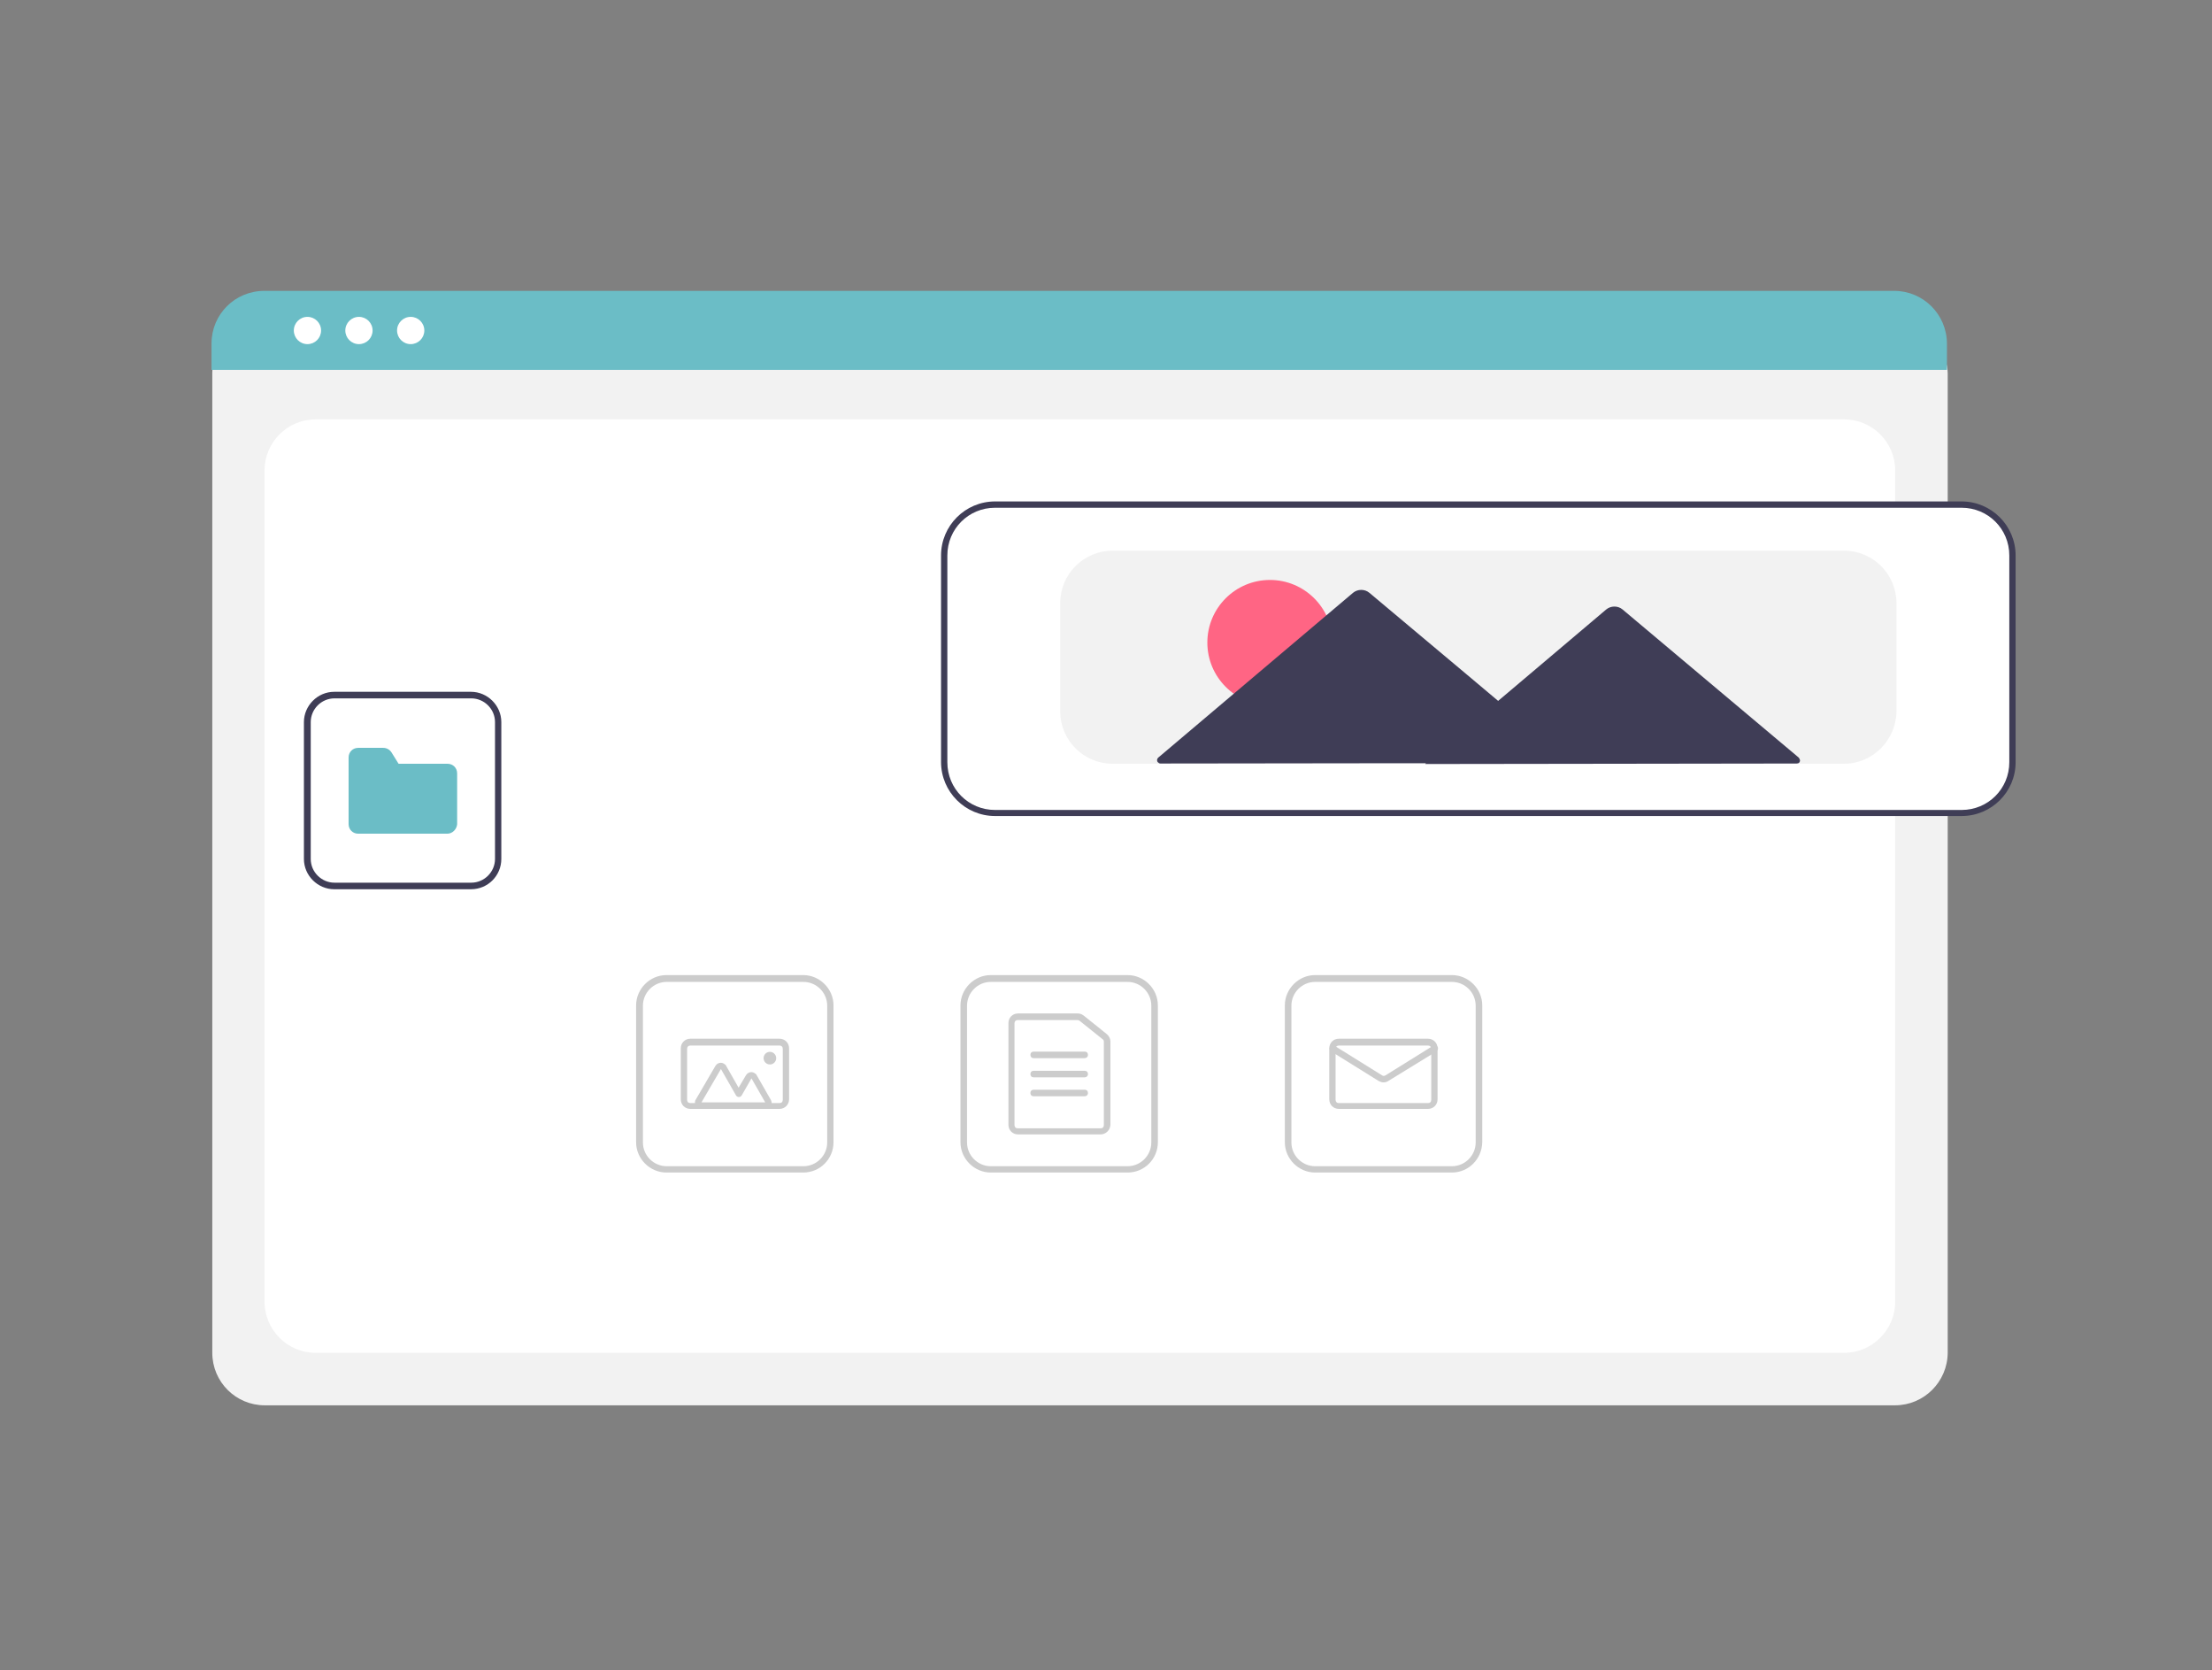 <?xml version="1.0" encoding="utf-8"?>
<!-- Generator: Adobe Illustrator 24.0.1, SVG Export Plug-In . SVG Version: 6.00 Build 0)  -->
<svg version="1.1" id="a27520da-4319-485c-96d7-e776d7397e13"
	 xmlns="http://www.w3.org/2000/svg" xmlns:xlink="http://www.w3.org/1999/xlink" x="0px" y="0px" viewBox="0 0 876.3 661.5"
	 style="enable-background:new 0 0 876.3 661.5;" xml:space="preserve">
<rect x="0" y="0" width="876.3" height="661.5" fill="#808080" stroke="none"/>
<style type="text/css">
	.st0{fill:#F2F2F2;}
	.st1{fill:#FFFFFF;}
	.st2{fill:#6BBDC6;}
	.st3{fill:#CCCCCC;}
	.st4{fill:#3F3D56;}
	.st5{fill:#FF6584;}
</style>
<path class="st0" d="M750.7,556.6H104.9c-11.5,0-20.8-9.3-20.8-20.8V147.7c0-8.4,6.8-15.2,15.2-15.2h656.8c8.6,0,15.5,6.9,15.5,15.5
	v387.8C771.5,547.3,762.2,556.6,750.7,556.6z"/>
<path class="st1" d="M125,535.8h605.6c11.1,0,20.2-9.1,20.2-20.2V186.3c0-11.1-9.1-20.2-20.2-20.2H125c-11.1,0-20.2,9.1-20.2,20.2
	v329.4C104.9,526.8,113.9,535.8,125,535.8z"/>
<path class="st2" d="M771.3,146.5H83.8V136c0-11.5,9.3-20.8,20.9-20.8h645.7c11.5,0,20.8,9.3,20.9,20.8v10.6H771.3z"/>
<circle class="st1" cx="121.8" cy="130.9" r="5.4"/>
<circle class="st1" cx="142.2" cy="130.9" r="5.4"/>
<circle class="st1" cx="162.7" cy="130.9" r="5.4"/>
<path class="st3" d="M446.7,464.4h-54.2c-6.5,0-12-5.4-12-12v-54.2c0-6.5,5.4-12,12-12h54.2c6.5,0,12,5.4,12,12v54.2
	C458.7,459,453.4,464.4,446.7,464.4z M392.5,388.9c-5.2,0-9.4,4.3-9.4,9.4v54.2c0,5.2,4.3,9.4,9.4,9.4h54.2c5.2,0,9.4-4.3,9.4-9.4
	v-54.2c0-5.2-4.3-9.4-9.4-9.4H392.5z"/>
<path class="st3" d="M436,449.3h-32.7c-2.1,0-3.8-1.6-3.8-3.8v-40.3c0-2.1,1.6-3.8,3.8-3.8h23.7c0.9,0,1.6,0.3,2.4,0.9l9.1,7.3
	c0.9,0.8,1.4,1.8,1.4,2.9v33C439.8,447.6,438.1,449.3,436,449.3z M403.2,404c-0.8,0-1.3,0.5-1.3,1.3v40.3c0,0.8,0.5,1.3,1.3,1.3H436
	c0.8,0,1.3-0.5,1.3-1.3v-33c0-0.4-0.1-0.8-0.5-1l-9.1-7.3c-0.3-0.1-0.5-0.3-0.8-0.3H403.2z"/>
<path class="st3" d="M429.7,419.1h-20.2c-0.8,0-1.3-0.5-1.3-1.3c0-0.8,0.5-1.3,1.3-1.3h20.2c0.8,0,1.3,0.5,1.3,1.3
	C431,418.6,430.4,419.1,429.7,419.1z"/>
<path class="st3" d="M429.7,426.7h-20.2c-0.8,0-1.3-0.5-1.3-1.3s0.5-1.3,1.3-1.3h20.2c0.8,0,1.3,0.5,1.3,1.3
	S430.4,426.7,429.7,426.7z"/>
<path class="st3" d="M429.7,434.2h-20.2c-0.8,0-1.3-0.5-1.3-1.3c0-0.8,0.5-1.3,1.3-1.3h20.2c0.8,0,1.3,0.5,1.3,1.3
	C431,433.7,430.4,434.2,429.7,434.2z"/>
<path class="st3" d="M575.2,464.4H521c-6.5,0-12-5.4-12-12v-54.2c0-6.5,5.4-12,12-12h54.2c6.5,0,12,5.4,12,12v54.2
	C587.1,459,581.8,464.4,575.2,464.4z M521,388.9c-5.2,0-9.4,4.3-9.4,9.4v54.2c0,5.2,4.3,9.4,9.4,9.4h54.2c5.2,0,9.4-4.3,9.4-9.4
	v-54.2c0-5.2-4.3-9.4-9.4-9.4H521z"/>
<path class="st3" d="M565.7,439.2h-35.3c-2.1,0-3.8-1.6-3.8-3.8v-20.2c0-2.1,1.6-3.8,3.8-3.8h35.3c2.1,0,3.8,1.6,3.8,3.8v20.2
	C569.5,437.5,567.9,439.2,565.7,439.2z M530.4,414.1c-0.8,0-1.3,0.5-1.3,1.3v20.2c0,0.8,0.5,1.3,1.3,1.3h35.3c0.8,0,1.3-0.5,1.3-1.3
	v-20.2c0-0.8-0.5-1.3-1.3-1.3H530.4z"/>
<path class="st3" d="M548.1,428.7c-0.8,0-1.4-0.3-2-0.6l-18.8-11.7c-0.6-0.4-0.8-1.1-0.4-1.8c0.4-0.6,1.1-0.8,1.8-0.4l18.8,11.7
	c0.4,0.3,0.9,0.3,1.4,0l18.8-11.7c0.6-0.4,1.4-0.1,1.8,0.4c0.4,0.6,0.1,1.4-0.4,1.8L550.2,428C549.5,428.5,548.8,428.7,548.1,428.7z
	"/>
<path class="st3" d="M318.2,464.4h-54.2c-6.5,0-12-5.4-12-12v-54.2c0-6.5,5.4-12,12-12h54.2c6.5,0,12,5.4,12,12v54.2
	C330.2,459,324.9,464.4,318.2,464.4z M264.1,388.9c-5.2,0-9.4,4.3-9.4,9.4v54.2c0,5.2,4.3,9.4,9.4,9.4h54.2c5.2,0,9.4-4.3,9.4-9.4
	v-54.2c0-5.2-4.3-9.4-9.4-9.4H264.1z"/>
<path class="st3" d="M308.8,439.2h-35.3c-2.1,0-3.8-1.6-3.8-3.8v-20.2c0-2.1,1.6-3.8,3.8-3.8h35.3c2.1,0,3.8,1.6,3.8,3.8v20.2
	C312.6,437.5,310.9,439.2,308.8,439.2z M273.5,414.1c-0.8,0-1.3,0.5-1.3,1.3v20.2c0,0.8,0.5,1.3,1.3,1.3h35.3c0.8,0,1.3-0.5,1.3-1.3
	v-20.2c0-0.8-0.5-1.3-1.3-1.3H273.5z"/>
<path class="st3" d="M303.2,439.2h-25.4c-1.4,0-2.5-1.1-2.5-2.5c0-0.5,0.1-0.9,0.4-1.3l7.7-13.2c0.8-1.3,2.3-1.6,3.4-0.9
	c0.4,0.3,0.8,0.5,0.9,0.9l4.9,8.6l2.9-4.9c0.8-1.3,2.3-1.6,3.4-0.9c0.4,0.3,0.8,0.5,0.9,0.9l5.5,9.6c0.8,1.3,0.3,2.8-0.9,3.4
	C304.1,439.1,303.6,439.2,303.2,439.2L303.2,439.2z M303.2,436.7L303.2,436.7l-5.5-9.6l-3.9,6.8c-0.3,0.4-0.6,0.6-1.1,0.6l0,0
	c-0.5,0-0.9-0.3-1.1-0.6l-6-10.5l-7.7,13.2H303.2z"/>
<circle class="st3" cx="305" cy="419.1" r="2.5"/>
<path class="st1" d="M777.1,322.6H394.2c-11.5,0-20.8-9.3-20.8-20.8V220c0-11.5,9.3-20.8,20.8-20.8h382.9c11.5,0,20.8,9.3,20.8,20.8
	v81.9C797.8,313.3,788.5,322.6,777.1,322.6z"/>
<path class="st4" d="M777.1,323.2H394.2c-11.8,0-21.4-9.6-21.4-21.4V220c0-11.8,9.6-21.4,21.4-21.4h382.9c11.8,0,21.4,9.6,21.4,21.4
	v81.9C798.5,313.7,788.9,323.2,777.1,323.2z M394.2,201.1c-10.5,0-18.9,8.4-18.9,18.9v81.9c0,10.5,8.4,18.9,18.9,18.9h382.9
	c10.5,0,18.9-8.4,18.9-18.9V220c0-10.5-8.4-18.9-18.9-18.9H394.2z"/>
<path class="st0" d="M730.5,302.5H440.8c-11.5,0-20.8-9.3-20.8-20.8v-42.8c0-11.5,9.3-20.8,20.8-20.8h289.7
	c11.5,0,20.8,9.3,20.8,20.8v42.8C751.2,293.1,741.9,302.5,730.5,302.5z"/>
<circle class="st5" cx="503.1" cy="254.5" r="24.8"/>
<path class="st4" d="M712.4,299.9l-35.1-29.5l-34.5-29c-1.9-1.6-4.7-1.5-6.5,0l-34.4,29.1l-8.4,7.1l-12.6-10.6l-38.4-32.2
	c-1.9-1.6-4.7-1.5-6.5,0l-38.3,32.4l-38.9,32.9c-0.5,0.5-0.6,1.3-0.1,1.8c0.3,0.3,0.6,0.5,1,0.5l79.9-0.1h25.3l-0.3,0.3l75.3-0.1
	l71.9-0.1c0.8,0,1.3-0.5,1.3-1.3C712.9,300.6,712.8,300.2,712.4,299.9z"/>
<path class="st1" d="M186.6,352.2h-54.2c-6.5,0-12-5.4-12-12v-54.2c0-6.5,5.4-12,12-12h54.2c6.5,0,12,5.4,12,12v54.2
	C198.6,346.8,193.3,352.2,186.6,352.2z"/>
<path class="st4" d="M186.6,352.2h-54.2c-6.5,0-12-5.4-12-12v-54.2c0-6.5,5.4-12,12-12h54.2c6.5,0,12,5.4,12,12v54.2
	C198.6,346.8,193.3,352.2,186.6,352.2z M132.5,276.6c-5.2,0-9.4,4.3-9.4,9.4v54.2c0,5.2,4.3,9.4,9.4,9.4h54.2c5.2,0,9.4-4.3,9.4-9.4
	v-54.2c0-5.2-4.3-9.4-9.4-9.4H132.5z"/>
<path class="st2" d="M177.2,330.2h-35.3c-2.1,0-3.8-1.6-3.8-3.8v-26.4c0-2.1,1.6-3.8,3.8-3.8h9.9c1.3,0,2.5,0.6,3.3,1.8l2.8,4.5
	h19.4c2.1,0,3.8,1.6,3.8,3.8v20.2C180.9,328.4,179.3,330.2,177.2,330.2z"/>
</svg>
